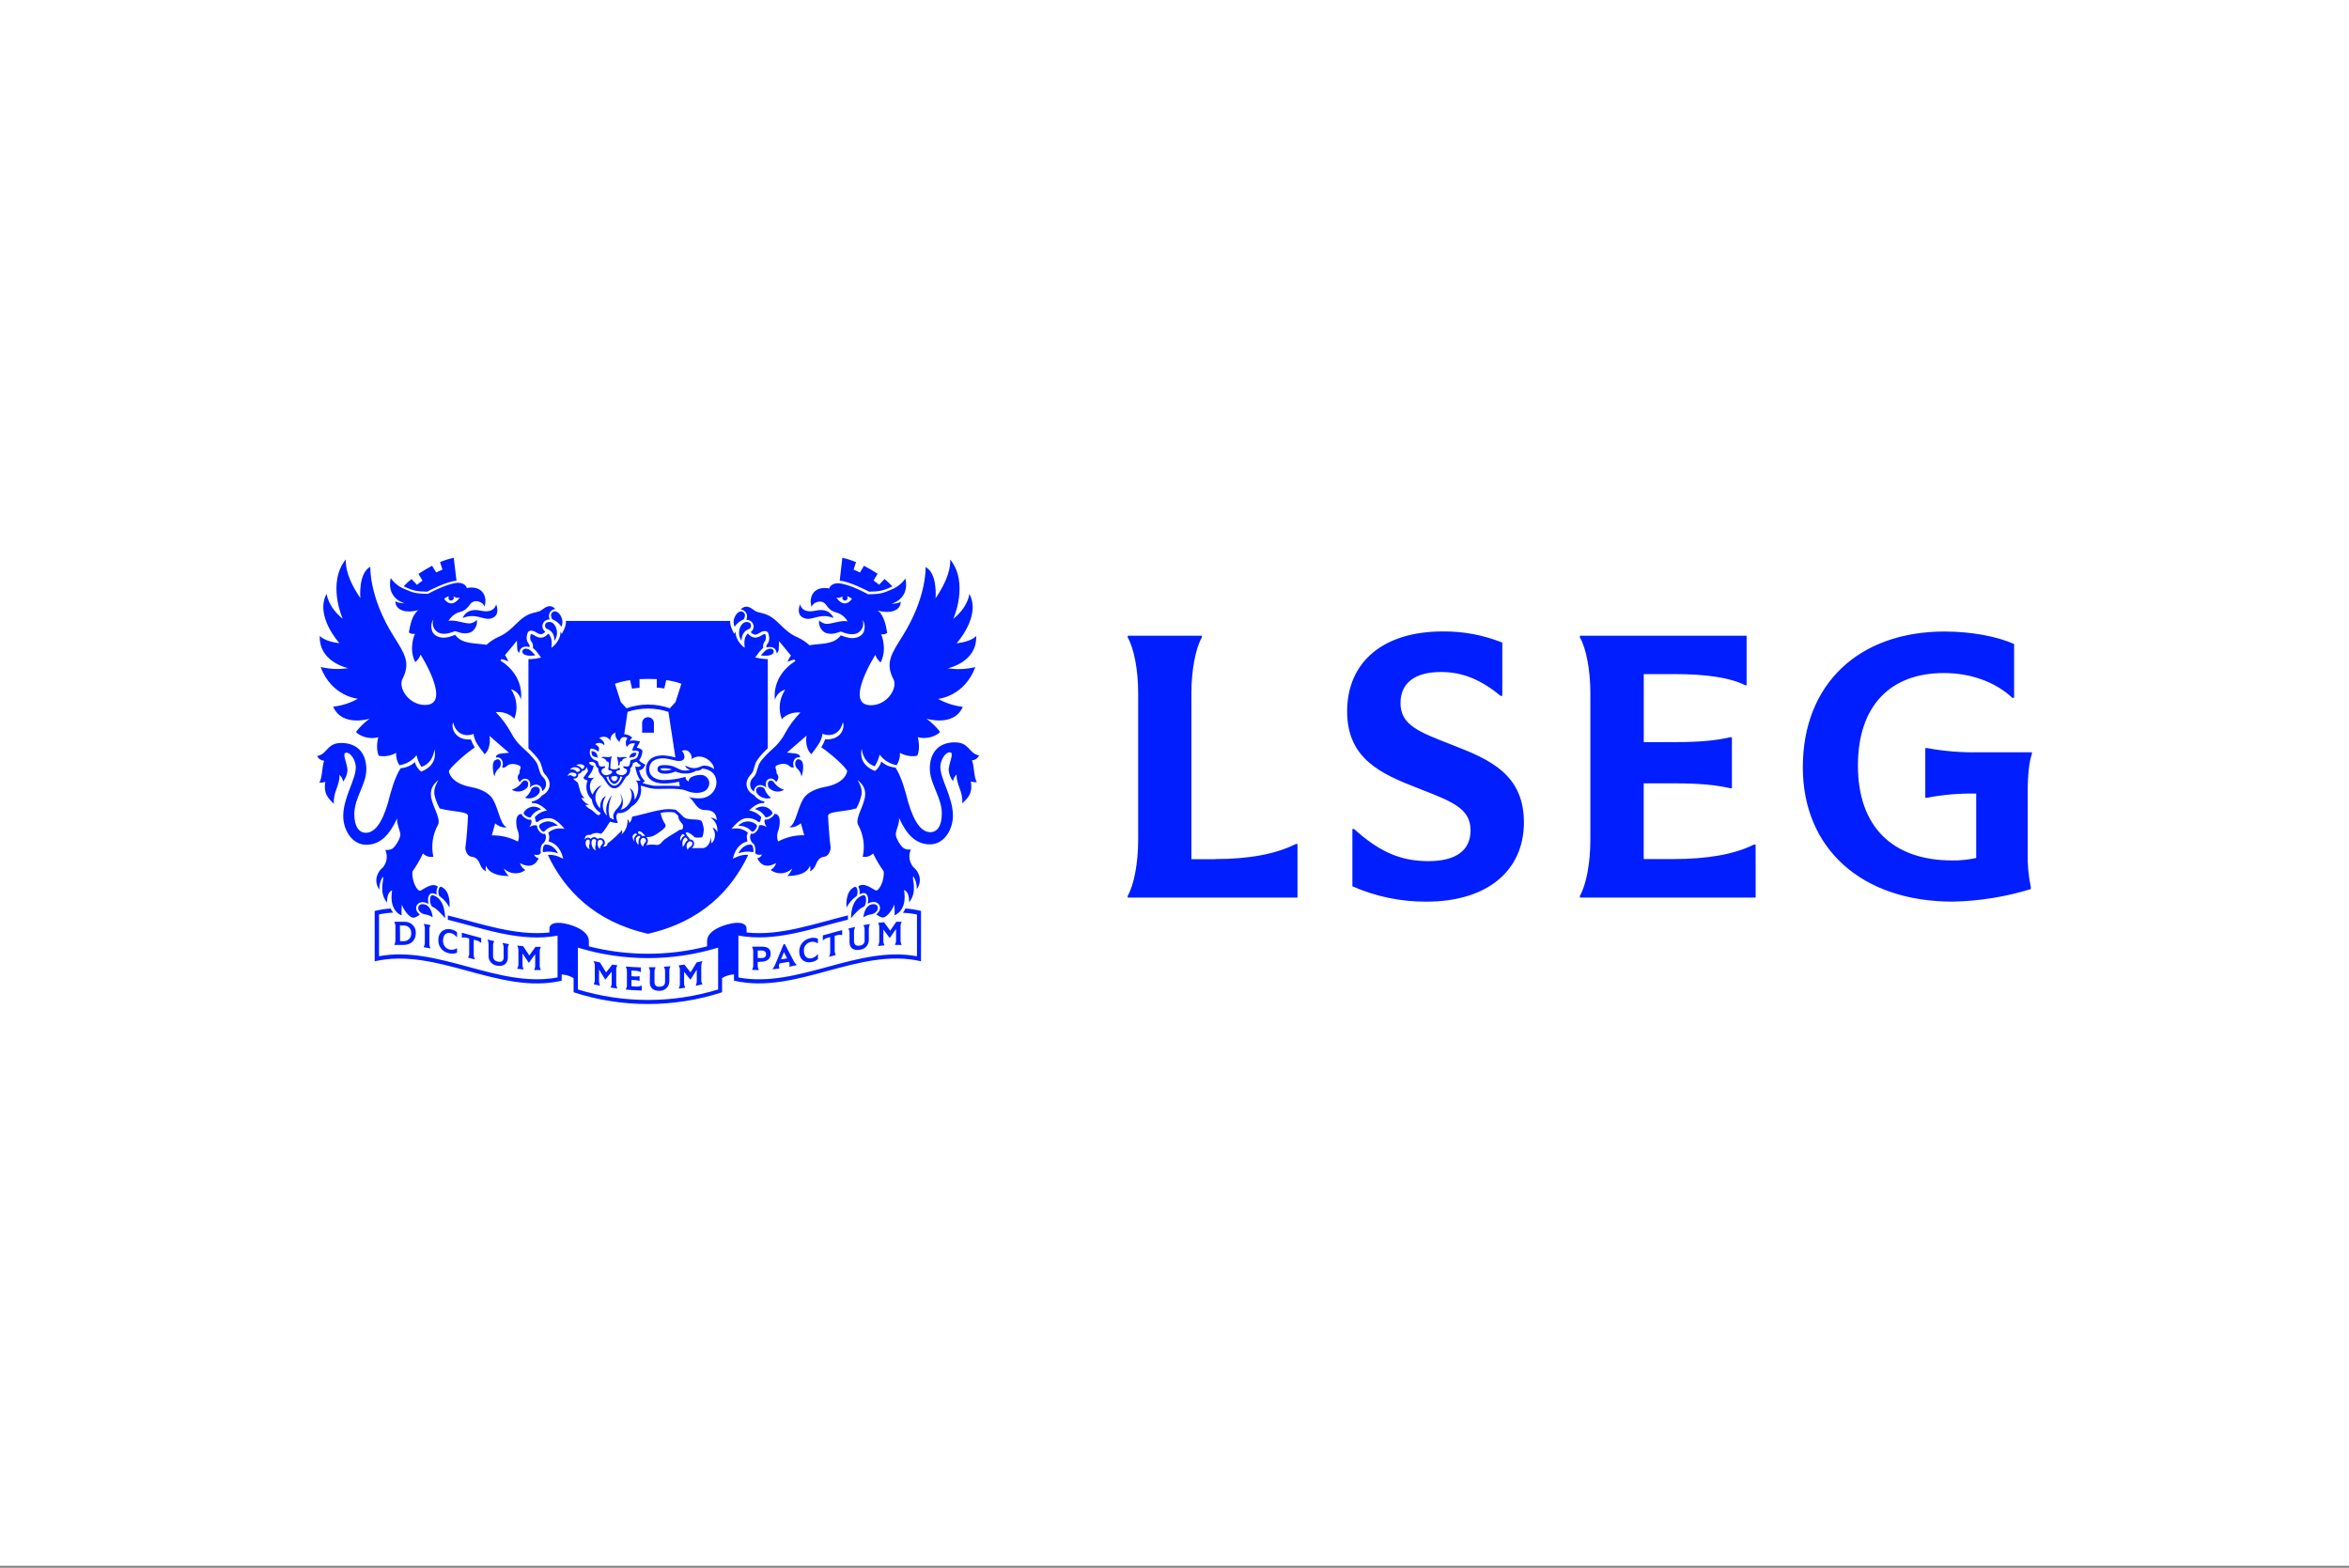 <svg width="400" height="267" viewBox="0 0 400 267" fill="none" xmlns="http://www.w3.org/2000/svg">
<rect x="0" y="0" width="400" height="267" fill="#808080" stroke="none"/>
<rect width="400" height="266.667" fill="white"/>
<path d="M345.288 134.773V145.294C345.241 147.249 345.42 149.203 345.82 151.118V151.416C341.507 152.741 337.032 153.461 332.522 153.554C317.03 153.554 306.995 144.531 306.995 130.672C306.995 116.524 316.494 107.551 331.157 107.551C335.609 107.551 340.124 108.381 342.972 109.689V118.843H342.674C339.827 116.168 335.609 114.62 331.04 114.62C321.779 114.62 316.376 120.327 316.376 130.374C316.376 140.751 322.234 146.539 332.463 146.539C333.827 146.553 335.187 146.413 336.519 146.124V135.152C333.711 135.091 330.904 135.33 328.147 135.865H327.849V127.401H328.147C331.061 127.942 334.024 128.181 336.988 128.114H346V128.412C345.549 129.603 345.288 132.039 345.288 134.773ZM284.946 146.304H279.899V133.406H284.946C289.695 133.406 292.246 133.704 294.621 134.236H294.918V125.561H294.63C292.255 126.093 289.704 126.391 284.955 126.391H279.908V114.801H285.072C290.534 114.801 294.63 115.396 297.185 116.705H297.423V108.264H269.035V108.561C270.103 110.402 270.815 114.147 270.815 118.008V143.092C270.815 146.958 270.103 150.703 269.035 152.566V152.864H298.956V143.841H298.658C295.274 145.528 290.646 146.304 284.946 146.304ZM247.45 126.928C241.691 124.672 238.483 123.539 238.483 119.736C238.483 116.285 240.979 114.444 245.368 114.444C249.05 114.444 252.2 115.753 255.521 118.505H255.818V109.437C252.591 108.143 249.141 107.497 245.666 107.537C235.576 107.537 229.398 112.707 229.398 121.148C229.398 129.233 235.157 131.786 241.452 134.232C247.211 136.487 250.415 137.62 250.415 141.423C250.415 144.874 247.865 146.656 243.232 146.656C238.483 146.656 234.86 145.05 230.588 141.188H230.29V150.942C234.257 152.686 238.544 153.577 242.876 153.559C253.146 153.559 259.5 148.389 259.5 140.024C259.481 131.917 253.741 129.364 247.45 126.928ZM206.935 146.327H202.879V118.008C202.879 114.147 203.591 110.402 204.659 108.561V108.264H192.033V108.561C193.101 110.402 193.813 114.147 193.813 118.008V143.092C193.813 146.958 193.101 150.703 192.033 152.566V152.864H220.945V143.746H220.647C217.205 145.47 212.617 146.304 206.935 146.304V146.327ZM67.158 160.867V160.93H68.582C69.907 160.971 70.808 160.213 70.808 158.909C70.821 158.656 70.781 158.403 70.69 158.165C70.6 157.928 70.462 157.713 70.284 157.532C70.106 157.351 69.892 157.21 69.657 157.116C69.421 157.022 69.169 156.978 68.915 156.987C68.33 156.987 67.744 156.956 67.158 156.987V157.051C67.291 157.283 67.352 157.55 67.334 157.818V160.073C67.351 160.349 67.29 160.624 67.158 160.867ZM68.104 157.605C68.361 157.605 68.618 157.605 68.875 157.628C69.037 157.633 69.197 157.672 69.344 157.742C69.49 157.811 69.622 157.91 69.729 158.032C69.836 158.154 69.917 158.297 69.967 158.452C70.017 158.607 70.035 158.77 70.019 158.932C70.036 159.114 70.013 159.297 69.951 159.469C69.888 159.641 69.789 159.797 69.66 159.926C69.531 160.055 69.376 160.154 69.204 160.216C69.032 160.278 68.849 160.302 68.668 160.285H68.127L68.104 157.605ZM73.291 157.605V157.542C72.917 157.47 72.543 157.402 72.169 157.344V157.407C72.296 157.655 72.357 157.932 72.345 158.21V160.466C72.362 160.726 72.301 160.985 72.169 161.21V161.318C72.543 161.377 72.917 161.445 73.291 161.517V161.454C73.165 161.204 73.105 160.926 73.115 160.646V158.368C73.095 158.103 73.157 157.839 73.291 157.61V157.605ZM76.842 158.936C77.213 159.051 77.54 159.28 77.775 159.591H77.829V158.778C77.593 158.561 77.306 158.406 76.995 158.327C75.679 157.948 74.647 158.733 74.647 160.06C74.615 160.579 74.771 161.092 75.085 161.506C75.399 161.92 75.852 162.207 76.36 162.315C76.841 162.476 77.364 162.451 77.829 162.248V161.503H77.779C77.591 161.624 77.381 161.704 77.16 161.739C76.94 161.773 76.715 161.76 76.499 161.702C76.178 161.605 75.899 161.403 75.707 161.128C75.515 160.853 75.421 160.521 75.44 160.186C75.44 159.198 76.013 158.702 76.842 158.941V158.936ZM80.992 160.114C81.325 160.188 81.634 160.343 81.893 160.565H81.938V159.748C80.843 159.464 79.744 159.157 78.644 158.846V159.663L78.698 159.694C78.997 159.618 79.312 159.637 79.6 159.748L79.897 159.83V162.306C79.917 162.561 79.855 162.815 79.721 163.033V163.096L80.843 163.398V163.335C80.72 163.079 80.659 162.798 80.668 162.514V160.037L80.992 160.114ZM84.146 160.339V160.276C83.771 160.192 83.397 160.102 83.024 160.006V160.069C83.15 160.322 83.211 160.603 83.2 160.885V162.726C83.173 163.128 83.297 163.526 83.547 163.842C83.796 164.158 84.155 164.37 84.552 164.436C85.696 164.693 86.481 164.12 86.481 163.082V161.594C86.464 161.335 86.525 161.077 86.656 160.854V160.791C86.302 160.727 85.946 160.66 85.588 160.588V160.651C85.713 160.901 85.773 161.179 85.764 161.458V163.024C85.764 163.655 85.417 163.926 84.719 163.755C84.489 163.719 84.282 163.596 84.141 163.411C84 163.226 83.936 162.993 83.962 162.762V161.066C83.947 160.813 84.008 160.561 84.137 160.344L84.146 160.339ZM88.085 164.928V164.986C88.442 165.034 88.798 165.075 89.153 165.108V165.045C89.026 164.802 88.966 164.529 88.977 164.255V162.37C89.328 162.902 89.68 163.425 90.031 163.944C90.034 163.949 90.038 163.953 90.043 163.955C90.048 163.958 90.053 163.959 90.058 163.959C90.064 163.959 90.069 163.958 90.074 163.955C90.079 163.953 90.083 163.949 90.085 163.944C90.437 163.47 90.784 162.988 91.135 162.496V164.373C91.15 164.643 91.09 164.912 90.96 165.149V165.207H92.082V165.149C91.954 164.912 91.894 164.646 91.906 164.377V162.099C91.894 161.828 91.955 161.558 92.082 161.318V161.26C91.775 161.26 91.469 161.26 91.18 161.26C90.834 161.761 90.487 162.248 90.135 162.731C89.787 162.213 89.439 161.685 89.094 161.147C88.761 161.115 88.432 161.079 88.103 161.034V161.097C88.228 161.344 88.288 161.619 88.278 161.896V164.152C88.292 164.424 88.225 164.694 88.085 164.928ZM129.704 163.786C130.686 163.755 131.236 163.227 131.236 162.41C131.236 161.594 130.695 161.197 129.708 161.228C129.167 161.228 128.627 161.228 128.081 161.228V161.291C128.212 161.532 128.274 161.803 128.262 162.076V164.355C128.276 164.622 128.213 164.888 128.081 165.122V165.18C128.454 165.198 128.828 165.207 129.204 165.207V165.144C129.075 164.906 129.015 164.638 129.028 164.368V163.813L129.704 163.786ZM129.028 161.878H129.681C130.168 161.878 130.447 162.094 130.447 162.518C130.447 162.943 130.204 163.141 129.74 163.155C129.501 163.155 129.267 163.155 129.028 163.155V161.878ZM134.377 164.639C134.805 164.558 135.228 164.467 135.656 164.373V164.31C135.425 164.106 135.239 163.855 135.111 163.574C134.62 162.649 134.129 161.72 133.638 160.777L133.435 160.813C132.984 161.914 132.534 163.001 132.083 164.084C131.96 164.418 131.787 164.731 131.569 165.013V165.076C131.952 165.036 132.335 164.991 132.718 164.937V164.878C132.66 164.751 132.631 164.613 132.635 164.474C132.639 164.334 132.675 164.198 132.741 164.075C133.273 163.998 133.804 163.908 134.341 163.809C134.408 163.928 134.448 164.061 134.456 164.198C134.465 164.335 134.442 164.472 134.39 164.598L134.377 164.639ZM132.993 163.394L133.493 162.153L134.034 163.218L132.993 163.394ZM137.95 160.443C138.165 160.383 138.39 160.369 138.611 160.403C138.831 160.436 139.042 160.516 139.23 160.637H139.284V159.875C138.821 159.67 138.298 159.648 137.819 159.812C137.312 159.936 136.863 160.232 136.549 160.651C136.236 161.07 136.078 161.585 136.102 162.108C136.102 163.421 137.121 164.17 138.45 163.782C138.761 163.702 139.047 163.547 139.284 163.331V162.518H139.225C138.992 162.828 138.667 163.057 138.297 163.173C137.472 163.412 136.891 162.888 136.891 161.927C136.869 161.594 136.963 161.264 137.158 160.993C137.353 160.722 137.636 160.527 137.959 160.443H137.95ZM142.456 159.297C142.745 159.189 143.059 159.172 143.357 159.248L143.407 159.221V158.404C142.312 158.688 141.212 158.991 140.117 159.306V160.123H140.167C140.426 159.901 140.736 159.746 141.068 159.672L141.37 159.591V162.067C141.378 162.351 141.318 162.633 141.194 162.888V162.952L142.316 162.645V162.586C142.181 162.368 142.118 162.112 142.136 161.855V159.378L142.456 159.297ZM146.539 161.729C146.946 161.669 147.317 161.458 147.577 161.138C147.837 160.819 147.968 160.413 147.945 160.001V158.233C147.935 157.954 147.995 157.678 148.12 157.43V157.366C147.764 157.425 147.408 157.488 147.052 157.56V157.624C147.183 157.847 147.244 158.105 147.228 158.363V160.096C147.242 160.205 147.234 160.316 147.205 160.422C147.175 160.528 147.125 160.627 147.057 160.713C146.989 160.8 146.905 160.872 146.809 160.925C146.713 160.979 146.607 161.013 146.498 161.025C145.8 161.174 145.426 160.921 145.426 160.285V158.747C145.417 158.464 145.477 158.184 145.601 157.93V157.867L144.479 158.133V158.196C144.615 158.415 144.678 158.671 144.66 158.927V160.488C144.655 161.49 145.408 161.968 146.534 161.729H146.539ZM149.531 161.048V161.111C149.885 161.066 150.241 161.03 150.599 161.003V160.939C150.47 160.708 150.409 160.446 150.423 160.182V158.296C150.775 158.747 151.126 159.234 151.478 159.712H151.532C151.883 159.207 152.235 158.702 152.586 158.21V160.087C152.599 160.357 152.537 160.626 152.406 160.863V160.926H153.528V160.867C153.401 160.627 153.34 160.358 153.352 160.087V157.809C153.339 157.542 153.4 157.276 153.528 157.042V156.978C153.221 156.978 152.915 156.978 152.627 156.978C152.28 157.475 151.933 157.984 151.586 158.499C151.239 158.016 150.887 157.538 150.54 157.064C150.211 157.091 149.878 157.127 149.549 157.168V157.231C149.678 157.46 149.739 157.722 149.725 157.984V160.24C149.732 160.522 149.665 160.8 149.531 161.048ZM103.212 165.609C102.866 165.049 102.519 164.482 102.171 163.908C101.815 163.836 101.464 163.759 101.112 163.678V163.741C101.236 163.993 101.296 164.272 101.288 164.553V166.831C101.305 167.089 101.243 167.345 101.112 167.567V167.634C101.464 167.716 101.82 167.792 102.175 167.865V167.801C102.051 167.551 101.991 167.273 102 166.994V165.108C102.351 165.682 102.703 166.248 103.054 166.804H103.104L104.163 165.496V167.373C104.18 167.635 104.117 167.896 103.982 168.122V168.185C104.356 168.244 104.735 168.298 105.109 168.347V168.284C104.984 168.037 104.923 167.762 104.933 167.486V165.207C104.919 164.944 104.98 164.683 105.109 164.454V164.395C104.825 164.359 104.541 164.319 104.262 164.273C103.91 164.729 103.568 165.171 103.212 165.609ZM108.101 168L107.529 167.964V166.886L108.038 166.917C108.313 166.919 108.586 166.96 108.849 167.039H108.908V166.245H108.849C108.583 166.301 108.309 166.316 108.038 166.29L107.529 166.254V165.288L108.101 165.325C108.437 165.321 108.769 165.392 109.074 165.532H109.129V164.756C108.277 164.734 107.425 164.679 106.574 164.603V164.661C106.704 164.905 106.766 165.179 106.754 165.455V167.711C106.769 167.976 106.707 168.24 106.574 168.469V168.537C107.475 168.618 108.376 168.671 109.277 168.695V167.865H109.219C108.866 168.013 108.479 168.06 108.101 168ZM110.652 167.323C110.652 168.225 111.278 168.794 112.305 168.744C112.525 168.75 112.743 168.712 112.947 168.631C113.151 168.551 113.337 168.43 113.493 168.276C113.649 168.121 113.773 167.937 113.856 167.734C113.939 167.531 113.98 167.313 113.977 167.093V165.41C113.966 165.136 114.027 164.864 114.153 164.621V164.558C113.792 164.594 113.432 164.621 113.071 164.643V164.707C113.204 164.938 113.266 165.203 113.252 165.469V167.183C113.252 167.729 112.954 168.013 112.35 168.045C111.747 168.077 111.449 167.792 111.449 167.242V165.573C111.436 165.301 111.498 165.031 111.629 164.792V164.729C111.251 164.729 110.872 164.729 110.494 164.729V164.792C110.626 165.029 110.688 165.298 110.674 165.568L110.652 167.323ZM116.667 168.135C116.535 167.909 116.474 167.648 116.492 167.386V165.505L117.546 166.818H117.6C117.952 166.258 118.299 165.695 118.65 165.131V167.007C118.659 167.288 118.599 167.567 118.474 167.819V167.883C118.848 167.806 119.218 167.725 119.592 167.639V167.576C119.46 167.354 119.399 167.098 119.416 166.84V164.562C119.407 164.281 119.467 164.002 119.592 163.75V163.687L118.632 163.899L117.587 165.6L116.541 164.273C116.226 164.323 115.91 164.368 115.59 164.409V164.476C115.722 164.705 115.785 164.966 115.771 165.23V167.508C115.781 167.786 115.719 168.061 115.59 168.307V168.37C115.951 168.32 116.307 168.271 116.667 168.212V168.135ZM153.753 155.454C154.557 155.485 155.357 155.582 156.146 155.742V162.861C146.012 160.962 135.868 168.361 125.743 166.47V159.329C131.975 160.493 138.162 158.156 144.394 156.622C144.378 156.379 144.378 156.135 144.394 155.891C138.639 157.317 132.881 159.424 127.126 158.81V158.133C127.126 157.375 126.193 156.78 123.81 157.448C122.039 157.939 120.407 158.887 120.407 160.267V161.17C113.801 162.848 106.88 162.848 100.274 161.17V160.267C100.274 158.887 98.647 157.939 96.876 157.448C94.493 156.784 93.56 157.375 93.56 158.133V158.81C87.796 159.419 82.006 157.312 76.251 155.905C76.271 156.148 76.271 156.392 76.251 156.636C82.484 158.178 88.711 160.511 94.943 159.342V166.461C84.809 168.356 74.665 160.957 64.54 162.852V155.724C65.336 155.56 66.144 155.461 66.955 155.426C66.782 155.207 66.632 154.971 66.505 154.723C65.593 154.783 64.688 154.925 63.801 155.147V163.719C74.413 161.255 85.029 169.484 95.646 167.021V165.956C96.362 165.999 97.057 166.213 97.674 166.579V168.988C105.891 171.659 114.741 171.659 122.958 168.988V166.57C123.574 166.201 124.269 165.986 124.986 165.943V167.012C135.602 169.475 146.214 161.246 156.831 163.709V155.138C155.959 154.92 155.069 154.781 154.172 154.723C154.057 154.979 153.916 155.224 153.753 155.454ZM122.287 168.514C114.503 170.893 106.187 170.893 98.404 168.514V161.386C106.187 163.765 114.503 163.765 122.287 161.386V168.514ZM151.955 99.868C151.542 99.419 151.099 98.999 150.63 98.609L149.698 99.584C149.397 99.328 149.082 99.088 148.756 98.866L149.441 97.716C148.69 97.223 147.916 96.769 147.12 96.353L146.435 97.504C146.085 97.322 145.726 97.159 145.358 97.017L145.768 95.731C145.016 95.416 144.236 95.171 143.439 95L142.988 98.898C144.687 99.033 147.584 100.545 147.994 100.766C149.675 100.721 150.301 100.666 151.955 99.868ZM130.181 134.313C130.046 134.163 129.867 134.059 129.67 134.016C129.473 133.972 129.268 133.991 129.082 134.069C127.969 134.823 129.861 136.433 131.29 135.874C130.768 135.481 130.381 134.935 130.181 134.313ZM127.978 141.59C128.235 141.856 128.766 141.202 128.879 140.8C128.969 140.475 128.618 140.3 128.618 140.3C128.237 140.037 127.787 139.893 127.324 139.884C127.014 139.895 126.708 139.968 126.426 140.1C126.144 140.232 125.892 140.419 125.684 140.651C126.113 140.619 126.544 140.686 126.942 140.849C127.34 141.012 127.695 141.266 127.978 141.59ZM128.131 145.109C128.248 145.149 128.298 145.109 128.298 145.05C128.329 144.649 128.23 143.855 127.847 143.832C126.905 143.778 126.094 144.54 125.734 145.334C126.495 145.034 127.327 144.955 128.131 145.109ZM131.466 138.653C131.65 138.418 131.371 138.121 131.371 138.121C131.188 137.888 130.956 137.699 130.692 137.566C130.428 137.433 130.139 137.359 129.843 137.349C129.38 137.359 128.931 137.517 128.564 137.8C128.933 137.897 129.279 138.067 129.582 138.3C129.886 138.532 130.14 138.822 130.33 139.154C130.362 139.221 130.474 139.208 130.546 139.19C130.905 139.121 131.23 138.932 131.466 138.653ZM144.917 156.387C145.403 155.747 146.431 154.632 147.007 154.466C147.584 154.299 147.742 152.21 146.926 152.48C144.786 153.135 144.917 156.387 144.917 156.387ZM147.03 156.216C147.465 155.939 147.956 155.762 148.467 155.697C149.936 155.3 149.774 153.604 148.283 154.059C147.494 154.299 147.093 155.395 147.03 156.216ZM145.777 152.67C146.192 152.48 146.111 150.771 145.48 151.068C143.822 151.849 144.155 154.56 144.155 154.56C144.542 153.812 145.097 153.165 145.777 152.67ZM135.724 130.866C136.751 131.737 136.296 132.747 136.58 131.98C136.607 131.904 137.08 129.995 136.404 129.486C135.562 128.836 135.03 130.131 135.724 130.866ZM130.893 134.114C131.216 134.478 131.656 134.717 132.136 134.788C132.617 134.858 133.107 134.757 133.52 134.502C132.848 134.303 132.262 133.886 131.853 133.316C131.587 132.905 131.213 132.865 130.983 133.005C130.605 133.235 130.763 133.997 130.893 134.114ZM138.905 103.996C136.472 104.546 136.238 102.918 136.238 102.918C136.238 102.918 135.336 104.943 137.22 105.354C138.468 105.629 139.698 104.357 141.942 105.246C141.942 105.246 141.348 103.445 138.905 103.996ZM130.492 134.155C130.49 134.132 130.49 134.11 130.492 134.087C130.001 132.662 131.484 132.03 132.173 133.185C132.407 132.942 132.542 132.62 132.552 132.283C132.505 132.061 132.397 131.856 132.241 131.692C132.241 130.862 131.853 130.789 132.182 130.379L132.768 130.171C132.966 130.113 133.795 129.95 134.282 130.352C134.679 130.686 134.931 130.83 135.183 130.641C134.791 129.738 135.413 128.746 136.242 129.012C136.269 128.809 136.197 128.466 135.467 128.326C135.467 128.326 134.192 128.177 134.003 128.182C134.003 128.182 136.864 125.714 137.342 125.281C137.342 125.281 136.941 127.275 138.153 128.439C138.153 128.439 139.469 126.833 139.802 125.958C140.135 125.082 140.027 124.934 140.027 124.934C140.253 125.155 142.812 125.876 143.52 123.034C143.93 123.801 143.303 126.111 140.514 125.908C140.34 126.381 140.118 126.834 139.852 127.261C141.713 128.529 144.069 130.708 144.263 131.322C144.263 131.322 144.078 133.397 140.433 134.029C139.649 134.173 138.058 134.593 137.175 135.553C135.823 137.011 135.656 140.349 134.413 140.868C134.449 140.868 135.255 141.094 136.377 140.214L136.95 142.248C135.399 142.214 133.866 142.579 132.498 143.309C132.29 142.769 132.278 142.173 132.466 141.626C132.817 140.809 133.151 138.594 131.876 138.603C131.777 139.054 130.781 139.736 130.276 139.56C130.217 139.641 129.988 140.051 130.573 140.872C130.573 140.872 129.848 140.331 129.222 140.588C129.307 141.139 128.555 142.158 127.969 141.978C127.958 141.97 127.946 141.966 127.933 141.966C127.92 141.966 127.907 141.97 127.897 141.978C127.897 141.978 127.397 142.636 128.109 143.548C128.29 143.643 128.427 143.805 128.492 143.999C128.646 144.387 128.681 144.813 128.591 145.222C128.591 145.357 128.983 145.74 129.74 145.506C129.689 145.676 129.59 145.828 129.453 145.942C129.317 146.056 129.15 146.127 128.974 146.146C128.974 146.146 129.731 148.371 132.16 146.981C132.092 147.231 131.975 147.465 131.814 147.668C131.654 147.871 131.454 148.039 131.227 148.163C131.767 148.567 132.434 148.765 133.107 148.719C133.78 148.674 134.414 148.388 134.895 147.915C134.724 148.398 134.438 148.832 134.061 149.178C134.061 149.178 137.261 149.331 137.914 147.455C138.037 147.763 138.037 148.107 137.914 148.416C138.39 148.172 138.753 147.753 138.928 147.247C139.266 146.345 139.748 145.952 140.41 145.894C141.073 145.835 141.541 144.761 141.429 144.161C141.285 143.412 141.019 139.767 141.01 138.955C141.001 138.143 143.502 138.31 145.813 137.683C146.242 136.937 146.546 136.126 146.715 135.283C146.899 134.114 146.012 132.833 146.012 132.833C148.035 134.403 147.327 136.099 146.512 138.062C146.21 138.797 145.813 139.866 146.097 140.421C147.032 142.086 147.322 144.037 146.913 145.903C147.23 145.963 147.557 145.943 147.865 145.844C148.173 145.746 148.451 145.572 148.675 145.339C149.184 146.406 149.787 147.425 150.477 148.384C150.644 150.008 149.625 151.894 149.098 151.637C148.409 151.298 147.066 150.189 146.151 150.974C146.379 151.386 146.448 151.867 146.345 152.327C146.566 152.201 146.809 152.12 147.061 152.088C147.841 152.088 147.94 153.157 147.737 153.929C148.042 153.721 148.401 153.609 148.769 153.608C149.837 153.608 150.337 154.885 149.22 155.702C149.504 155.964 149.847 156.152 150.22 156.252C151.054 156.378 152.144 154.641 152.289 153.996C152.346 154.619 152.363 155.244 152.338 155.869C152.338 155.869 154.564 155.142 153.942 151.578C153.942 151.578 154.844 151.727 154.812 153.649C155.342 153.005 155.629 152.196 155.623 151.362C155.668 150.13 155.348 149.882 155.524 149.214C155.94 149.876 156.146 150.648 156.114 151.429C156.321 151.153 156.471 150.839 156.556 150.504C156.64 150.17 156.657 149.822 156.606 149.48C156.476 148.768 156.094 148.127 155.529 147.676C155.18 147.265 154.956 146.764 154.881 146.23C154.807 145.696 154.886 145.152 155.11 144.662C154.703 144.741 154.282 144.674 153.92 144.473C153.438 144.211 152.469 142.709 152.541 141.996C152.613 141.283 153.208 140.133 153.091 139.289C154.343 142.077 155.93 143.8 158.349 143.8C160.859 143.8 162.27 141.157 162.27 138.942C162.27 135.716 160.129 132.747 160.129 130.604C160.129 129.616 160.855 128.123 161.743 128.123C162.63 128.123 161.445 130.126 161.558 131.281C161.637 131.923 161.89 132.531 162.288 133.041C162.356 132.6 162.57 132.195 162.896 131.89C162.842 133.74 164.032 134.796 163.86 136.812C164.942 135.811 165.663 135.008 165.316 133.072C165.646 133.209 166.008 133.251 166.361 133.194C165.83 132.567 165.911 130.397 165.51 129.49C165.767 129.472 166.015 129.385 166.228 129.238C166.44 129.091 166.609 128.89 166.717 128.655C164.87 128.277 165.113 126.427 162.585 126.427C159.773 126.427 158.336 128.231 158.336 130.898C158.336 133.564 160.377 135.72 160.377 138.567C160.377 140.823 159.476 141.725 158.435 141.725C157.047 141.725 155.731 140.34 154.636 136.555C154.163 134.75 153.55 132.359 152.491 130.722C151.59 130.66 150.736 130.296 150.067 129.689C149.901 130.323 149.532 130.885 149.017 131.29C149.017 131.29 146.111 130.46 146.733 127.487C146.733 127.487 146.877 129.833 148.954 130.501C149.343 129.892 149.625 129.22 149.788 128.516C150.489 129.463 151.526 130.107 152.685 130.316C153.095 129.691 153.292 128.95 153.248 128.204C154.135 128.72 155.179 128.898 156.186 128.705C156.186 128.705 156.799 127.649 156.29 125.547C157.696 125.971 159.444 125.398 160.084 124.645C159.42 123.785 158.635 123.025 157.755 122.389C157.755 122.389 162.437 123.873 163.951 120.377C162.474 120.208 161.045 119.748 159.746 119.024C159.746 119.024 164.221 118.64 166.082 113.61C164.547 113.985 162.953 114.053 161.391 113.813C161.391 113.813 166.397 112.811 166.235 108.313C166.235 108.313 165.469 109.279 162.887 109.563C162.887 109.563 167.132 104.898 165.068 101.149C165.068 101.149 164.901 103.333 162.342 105.381C162.342 105.381 165.046 99.304 161.81 95.289C161.891 97.711 160.458 100.188 159.314 101.894C159.314 101.894 159.701 97.671 157.615 96.57C157.615 96.57 157.876 101.668 153.645 108.399C151.784 111.363 150.707 112.91 152.149 115.694C152.892 117.124 151.149 120.075 148.341 120.106C143.583 120.156 149.053 111.534 149.053 111.534C149.234 112.036 149.545 112.479 149.954 112.82C150.449 111.846 150.624 110.741 150.455 109.662C150.407 109.093 150.268 108.536 150.045 108.011C150.403 108.082 150.776 108.009 151.081 107.808C151.081 107.808 150.815 105.85 150.22 104.88C150.04 104.515 149.766 104.204 149.427 103.978C149.878 104.113 152.081 104.645 153.068 103.441C153.276 103.164 153.385 102.826 153.379 102.48C153.379 102.48 152.96 102.823 151.788 102.818C151.788 102.818 154.943 102.106 154.181 98.51C153.621 99.325 152.839 99.963 151.928 100.346C150.261 101.099 149.792 101.167 147.841 101.217C147.012 100.766 144.349 99.39 142.69 99.331C142.573 99.331 141.487 99.331 141.199 100.233C141.199 100.233 139.266 99.701 138.378 101.163C138.189 101.498 138.077 101.871 138.051 102.255C138.024 102.639 138.084 103.024 138.225 103.382C138.338 102.62 139.852 101.984 140.609 102.931C141.776 104.632 142.411 104.009 143.439 104.808C143.809 105.086 144.116 105.44 144.34 105.846C143.294 105.476 141.262 106.491 140.41 106.193C140.059 106.095 139.739 105.907 139.482 105.647C139.42 106.068 139.489 106.497 139.679 106.877C139.869 107.258 140.172 107.57 140.546 107.772C141.182 108.001 141.878 108.001 142.515 107.772C142.794 107.673 143.101 107.605 143.209 107.555C144.529 108.128 145.912 108.331 146.692 107.203C146.849 106.972 146.948 106.706 146.979 106.427C147.011 106.149 146.974 105.867 146.872 105.606C146.872 105.606 147.503 106.243 147.116 107.51C146.881 108.277 145.818 108.931 144.349 108.584C143.95 108.483 143.558 108.353 143.177 108.196C142.001 109.825 139.843 109.549 137.842 109.888C137.264 109.357 136.609 108.917 135.9 108.584C133.016 107.375 132.457 105.052 129.776 104.424C128.771 104.19 128.739 104.167 128.424 103.928C127.825 103.477 127.176 103.071 126.486 103.5C126.35 103.57 126.233 103.674 126.148 103.802C126.321 103.818 126.489 103.873 126.638 103.962C126.787 104.052 126.915 104.173 127.011 104.318C127.108 104.462 127.171 104.627 127.197 104.799C127.222 104.971 127.209 105.147 127.158 105.313C127.126 105.426 127.099 105.584 127.099 105.584C127.348 105.563 127.596 105.625 127.806 105.761C128.015 105.896 128.175 106.097 128.258 106.332C128.342 106.567 128.346 106.823 128.269 107.061C128.192 107.299 128.039 107.504 127.834 107.646C127.985 107.843 128.195 107.986 128.433 108.056C129.1 108.241 129.614 107.298 130.447 107.497C130.52 107.514 130.589 107.546 130.648 107.591C130.708 107.636 130.758 107.693 130.794 107.758C130.835 107.858 131.245 108.877 130.745 109.563C130.654 109.656 130.586 109.767 130.543 109.89C130.501 110.012 130.487 110.143 130.501 110.271C131.628 109.983 132.187 110.479 132.254 111.237C132.484 111.165 132.597 110.786 132.606 110.569C132.615 110.352 132.66 109.441 132.66 109.189C132.908 109.491 133.854 110.646 134.683 111.638C134.447 111.974 134.249 112.336 134.093 112.716C134.465 112.542 134.855 112.407 135.255 112.315L135.463 112.559C131.195 115.265 131.97 119.195 131.97 119.195C132.075 118.774 132.293 118.389 132.6 118.083C132.908 117.777 133.293 117.561 133.714 117.458C133.213 118.187 132.899 119.028 132.8 119.907C132.701 120.785 132.82 121.675 133.146 122.497C133.146 122.497 134.097 121.18 136.301 121.351C135.268 122.404 134.386 123.594 133.678 124.888C132.777 126.693 131.204 127.839 130.92 128.137C130.636 128.434 129.42 129.589 129.172 130.338C128.667 131.859 128.793 131.813 128.271 132.409C128.017 132.631 127.841 132.929 127.769 133.259C127.697 133.588 127.732 133.933 127.87 134.241C127.998 134.48 128.188 134.681 128.419 134.823C128.403 134.648 128.432 134.473 128.502 134.312C128.573 134.152 128.683 134.012 128.822 133.907C128.962 133.801 129.126 133.733 129.299 133.708C129.472 133.684 129.649 133.704 129.812 133.767C130.074 133.822 130.312 133.957 130.492 134.155ZM145.07 101.993C143.718 103.833 142.434 101.803 142.434 101.803V101.781C143.019 101.912 143.037 101.718 143.511 101.573C143.464 101.644 143.438 101.726 143.435 101.81C143.433 101.895 143.454 101.978 143.497 102.051C143.539 102.124 143.602 102.184 143.676 102.223C143.751 102.262 143.836 102.28 143.92 102.273C144.004 102.267 144.085 102.237 144.153 102.187C144.221 102.136 144.273 102.068 144.305 101.99C144.336 101.911 144.344 101.825 144.329 101.742C144.313 101.659 144.275 101.581 144.218 101.519C144.535 101.609 144.826 101.771 145.07 101.993ZM125.107 106.73C125.46 106.186 125.971 105.764 126.572 105.521C126.748 105.39 126.77 105.273 126.824 105.029C126.856 104.928 126.864 104.821 126.848 104.716C126.832 104.611 126.793 104.511 126.732 104.424C126.672 104.337 126.592 104.265 126.499 104.213C126.407 104.162 126.304 104.132 126.198 104.127C125.463 104.109 124.535 105.539 125.107 106.73ZM131.123 110.474C130.452 110.519 130.06 111.065 129.55 111.616C132.308 111.999 132.033 110.416 131.123 110.47V110.474ZM127.518 107.14C127.636 107.095 127.736 107.012 127.802 106.905C127.868 106.797 127.896 106.67 127.883 106.545C127.883 105.864 127.095 105.936 127.095 105.936C126.121 105.936 125.328 107.799 126.275 109.143C126.288 108.223 126.644 107.443 127.523 107.136L127.518 107.14ZM72.728 100.766C73.142 100.545 76.04 99.033 77.734 98.898L77.265 95C76.467 95.17 75.685 95.413 74.931 95.726L75.346 97.012C74.982 97.156 74.625 97.319 74.278 97.499L73.579 96.353C72.926 96.701 71.898 97.301 71.259 97.734L71.944 98.884C71.619 99.108 71.306 99.347 71.006 99.602L70.069 98.609C69.601 98.992 69.16 99.406 68.749 99.85C70.398 100.666 71.029 100.721 72.728 100.766ZM89.4 135.856C90.829 136.433 92.717 134.823 91.604 134.051C91.419 133.973 91.214 133.955 91.018 133.998C90.822 134.042 90.644 134.145 90.509 134.295C90.313 134.916 89.931 135.461 89.414 135.856H89.4ZM95.006 140.651C94.799 140.419 94.547 140.231 94.265 140.099C93.983 139.968 93.677 139.894 93.366 139.884C92.905 139.893 92.457 140.038 92.077 140.3C92.077 140.3 91.726 140.475 91.816 140.8C91.928 141.202 92.46 141.856 92.717 141.59C93 141.266 93.354 141.013 93.751 140.85C94.148 140.687 94.578 140.619 95.006 140.651ZM95.006 145.334C94.646 144.54 93.835 143.778 92.893 143.832C92.487 143.855 92.388 144.649 92.442 145.05C92.442 145.104 92.492 145.149 92.613 145.109C93.416 144.957 94.246 145.035 95.006 145.334ZM90.157 139.212C90.23 139.212 90.342 139.244 90.374 139.176C90.564 138.845 90.818 138.554 91.121 138.322C91.425 138.09 91.771 137.92 92.14 137.823C91.771 137.539 91.321 137.381 90.856 137.372C90.561 137.382 90.272 137.456 90.009 137.589C89.746 137.722 89.516 137.911 89.333 138.143C89.333 138.143 89.053 138.441 89.238 138.675C89.474 138.954 89.799 139.144 90.157 139.212ZM73.778 152.48C72.962 152.232 73.16 154.308 73.692 154.466C74.224 154.623 75.296 155.747 75.783 156.387C75.783 156.387 75.918 153.135 73.778 152.48ZM72.426 154.059C70.934 153.608 70.767 155.3 72.241 155.697C72.752 155.762 73.243 155.939 73.678 156.216C73.606 155.395 73.205 154.299 72.421 154.059H72.426ZM76.531 154.551C76.531 154.551 76.864 151.844 75.206 151.059C74.575 150.762 74.49 152.471 74.904 152.661C75.587 153.154 76.145 153.802 76.531 154.551ZM84.281 129.477C83.601 129.986 84.079 131.895 84.106 131.971C84.385 132.738 83.934 131.728 84.957 130.857C85.669 130.131 85.165 128.836 84.299 129.486L84.281 129.477ZM89.689 132.995C89.459 132.847 89.09 132.896 88.824 133.307C88.414 133.878 87.826 134.295 87.152 134.493C87.566 134.749 88.057 134.85 88.538 134.779C89.02 134.708 89.46 134.47 89.784 134.105C89.941 133.997 90.076 133.235 89.716 133.005L89.689 132.995ZM78.784 105.246C81.037 104.343 82.258 105.629 83.502 105.354C85.376 104.943 84.484 102.918 84.484 102.918C84.484 102.918 84.254 104.546 81.817 103.996C79.379 103.445 78.784 105.246 78.784 105.246ZM90.901 133.695C91.065 133.63 91.242 133.608 91.417 133.631C91.591 133.655 91.757 133.723 91.898 133.829C92.038 133.935 92.149 134.075 92.22 134.237C92.291 134.398 92.32 134.575 92.302 134.75C92.534 134.61 92.722 134.409 92.848 134.168C92.986 133.861 93.022 133.517 92.95 133.187C92.879 132.858 92.704 132.56 92.451 132.337C91.915 131.741 92.046 131.786 91.55 130.266C91.302 129.517 90.09 128.367 89.802 128.064C89.513 127.762 87.931 126.616 87.044 124.816C86.336 123.522 85.454 122.332 84.421 121.279C86.607 121.108 87.576 122.425 87.576 122.425C87.9 121.603 88.018 120.714 87.92 119.835C87.821 118.957 87.51 118.116 87.012 117.386C87.423 117.498 87.796 117.718 88.092 118.023C88.389 118.329 88.598 118.709 88.698 119.123C88.698 119.123 89.468 115.193 85.205 112.486L85.412 112.243C85.813 112.335 86.203 112.47 86.575 112.644C86.422 112.264 86.227 111.903 85.994 111.566C86.832 110.574 87.796 109.437 88.022 109.116C88.022 109.369 88.067 110.262 88.076 110.497C88.085 110.731 88.202 111.092 88.432 111.165C88.499 110.407 89.058 109.91 90.18 110.199C90.212 110.086 90.212 109.852 89.937 109.491C89.414 108.801 89.847 107.781 89.887 107.686C89.924 107.621 89.974 107.564 90.034 107.519C90.093 107.474 90.162 107.442 90.234 107.425C91.072 107.226 91.586 108.169 92.253 107.984C92.49 107.913 92.7 107.769 92.852 107.573C92.647 107.432 92.493 107.226 92.417 106.989C92.34 106.751 92.344 106.495 92.427 106.26C92.511 106.025 92.67 105.824 92.88 105.688C93.09 105.553 93.338 105.491 93.587 105.512C93.587 105.512 93.555 105.354 93.528 105.241C93.476 105.073 93.463 104.895 93.489 104.721C93.515 104.547 93.579 104.381 93.678 104.236C93.777 104.09 93.907 103.969 94.059 103.88C94.211 103.792 94.38 103.739 94.556 103.725C94.469 103.597 94.351 103.493 94.213 103.423C93.528 102.972 92.861 103.423 92.28 103.851C91.947 104.091 91.915 104.113 90.928 104.348C88.224 104.975 87.688 107.298 84.804 108.507C84.087 108.84 83.425 109.279 82.84 109.811C80.843 109.486 78.68 109.748 77.509 108.119C77.127 108.275 76.736 108.405 76.337 108.507C74.868 108.855 73.805 108.201 73.57 107.434C73.183 106.166 73.809 105.53 73.809 105.53C73.71 105.791 73.674 106.073 73.706 106.351C73.739 106.629 73.837 106.895 73.994 107.127C74.751 108.255 76.152 108.052 77.473 107.479C77.585 107.528 77.887 107.596 78.167 107.695C78.805 107.924 79.502 107.924 80.14 107.695C80.514 107.494 80.817 107.181 81.006 106.801C81.196 106.42 81.263 105.991 81.199 105.57C80.95 105.826 80.64 106.014 80.298 106.116C79.446 106.414 77.414 105.399 76.369 105.769C76.592 105.363 76.9 105.009 77.27 104.731C78.288 103.933 78.933 104.555 80.1 102.854C80.852 101.921 82.353 102.557 82.484 103.306C82.625 102.948 82.684 102.562 82.658 102.178C82.631 101.794 82.519 101.421 82.33 101.086C81.429 99.624 79.505 100.157 79.505 100.157C79.221 99.254 78.153 99.254 78.013 99.254C76.355 99.313 73.697 100.693 72.863 101.14C70.916 101.09 70.443 101.023 68.78 100.269C67.869 99.886 67.087 99.249 66.527 98.433C65.784 102.042 68.915 102.742 68.92 102.742C67.748 102.742 67.329 102.403 67.325 102.403C67.321 102.749 67.43 103.086 67.636 103.364C68.623 104.569 70.79 104.036 71.281 103.901C71.15 103.96 70.885 104.163 70.484 104.803C69.893 105.773 69.623 107.731 69.623 107.731C69.93 107.932 70.304 108.005 70.664 107.934C70.424 108.465 70.275 109.032 70.222 109.613C70.053 110.691 70.227 111.796 70.718 112.771C71.129 112.431 71.44 111.987 71.619 111.485C71.619 111.485 77.094 120.111 72.336 120.057C69.528 120.025 67.78 117.075 68.528 115.644C69.965 112.87 68.893 111.313 67.027 108.349C62.801 101.618 63.062 96.52 63.062 96.52C60.976 97.621 61.359 101.844 61.359 101.844C60.214 100.166 58.804 97.707 58.885 95.266C55.64 99.281 58.353 105.376 58.353 105.376C55.803 103.31 55.622 101.127 55.622 101.127C53.549 104.876 57.803 109.54 57.803 109.54C55.226 109.256 54.451 108.291 54.451 108.291C54.284 112.802 59.29 113.79 59.29 113.79C57.73 114.031 56.138 113.962 54.604 113.587C56.46 118.617 60.94 119.001 60.94 119.001C59.641 119.725 58.212 120.185 56.735 120.354C58.263 123.873 62.945 122.398 62.945 122.398C62.063 123.033 61.278 123.793 60.615 124.654C61.259 125.407 62.999 125.98 64.409 125.556C63.9 127.654 64.508 128.714 64.508 128.714C65.517 128.908 66.562 128.73 67.451 128.213C67.407 128.959 67.605 129.7 68.014 130.325C69.165 130.146 70.207 129.538 70.93 128.624C71.091 129.328 71.372 129.999 71.759 130.609C73.836 129.941 73.985 127.595 73.985 127.595C74.607 130.568 71.696 131.398 71.696 131.398C71.181 130.994 70.812 130.431 70.646 129.797C69.978 130.404 69.126 130.768 68.226 130.83C67.167 132.468 66.55 134.868 66.081 136.663C64.995 140.448 63.666 141.833 62.278 141.833C61.241 141.833 60.336 140.895 60.336 138.675C60.336 135.815 62.382 133.645 62.382 131.006C62.382 128.367 60.94 126.535 58.128 126.535C55.604 126.535 55.847 128.385 54 128.764C54.113 128.99 54.284 129.183 54.495 129.322C54.707 129.461 54.951 129.543 55.203 129.558C54.825 130.46 54.888 132.635 54.356 133.262C54.709 133.319 55.071 133.277 55.401 133.14C55.068 135.066 55.771 135.878 56.857 136.88C56.704 134.863 57.871 133.799 57.817 131.958C58.143 132.262 58.357 132.667 58.425 133.108C58.823 132.598 59.077 131.991 59.16 131.349C59.272 130.203 58.083 128.191 58.97 128.191C59.858 128.191 60.588 129.684 60.588 130.672C60.588 132.815 58.448 135.784 58.448 139.009C58.448 141.224 59.853 143.868 62.368 143.868C64.788 143.868 66.369 142.127 67.627 139.357C67.505 140.191 68.104 141.387 68.172 142.064C68.24 142.74 67.271 144.279 66.797 144.54C66.436 144.742 66.014 144.809 65.608 144.73C65.83 145.22 65.908 145.764 65.834 146.297C65.76 146.831 65.536 147.332 65.189 147.743C64.622 148.194 64.239 148.835 64.112 149.548C64.06 149.889 64.077 150.237 64.162 150.572C64.246 150.907 64.396 151.221 64.603 151.497C64.569 150.716 64.775 149.942 65.193 149.282C65.369 149.95 65.049 150.184 65.094 151.429C65.088 152.263 65.375 153.073 65.905 153.717C65.865 151.795 66.775 151.646 66.775 151.646C66.167 155.178 68.379 155.905 68.379 155.905C68.354 155.28 68.371 154.655 68.429 154.032C68.569 154.664 69.663 156.401 70.497 156.288C70.87 156.188 71.213 156 71.498 155.738C70.375 154.921 70.871 153.644 71.948 153.644C72.315 153.646 72.673 153.758 72.975 153.965C72.777 153.193 72.876 152.124 73.656 152.124C73.908 152.156 74.151 152.238 74.372 152.363C74.27 151.904 74.337 151.423 74.562 151.01C73.66 150.225 72.309 151.335 71.615 151.673C71.087 151.93 70.073 150.044 70.236 148.42C70.926 147.452 71.525 146.422 72.025 145.343C72.249 145.577 72.528 145.75 72.837 145.849C73.145 145.947 73.473 145.967 73.791 145.907C73.382 144.042 73.672 142.091 74.607 140.426C74.886 139.866 74.494 138.802 74.188 138.066C73.376 136.104 72.656 134.408 74.679 132.838C74.679 132.838 73.778 134.119 73.971 135.287C74.139 136.131 74.444 136.942 74.873 137.687C77.207 138.31 79.685 138.152 79.685 138.96C79.685 139.767 79.41 143.417 79.266 144.166C79.149 144.766 79.559 145.813 80.284 145.898C81.01 145.984 81.429 146.381 81.767 147.252C81.941 147.758 82.305 148.177 82.781 148.42C82.66 148.111 82.66 147.768 82.781 147.459C83.439 149.336 86.634 149.183 86.634 149.183C86.259 148.835 85.975 148.401 85.805 147.919C86.284 148.393 86.918 148.679 87.59 148.725C88.263 148.77 88.929 148.573 89.468 148.168C89.242 148.043 89.043 147.875 88.883 147.671C88.724 147.468 88.607 147.235 88.54 146.986C90.969 148.375 91.726 146.151 91.726 146.151C91.55 146.135 91.382 146.067 91.245 145.956C91.107 145.846 91.005 145.697 90.951 145.528C91.703 145.763 92.091 145.379 92.1 145.244C92.01 144.836 92.044 144.41 92.199 144.021C92.263 143.829 92.399 143.667 92.577 143.57C93.294 142.668 92.803 142.023 92.789 142C92.779 141.993 92.767 141.99 92.755 141.99C92.743 141.99 92.731 141.993 92.722 142C92.136 142.181 91.37 141.161 91.469 140.611C90.865 140.354 90.117 140.895 90.117 140.895C90.707 140.074 90.478 139.663 90.414 139.582C89.914 139.758 88.918 139.095 88.819 138.626C87.539 138.626 87.877 140.832 88.229 141.648C88.414 142.196 88.403 142.791 88.197 143.331C86.829 142.602 85.296 142.237 83.745 142.271L84.313 140.236C85.44 141.139 86.246 140.891 86.282 140.891C85.034 140.372 84.863 137.033 83.52 135.576C82.619 134.615 81.041 134.196 80.257 134.051C76.617 133.402 76.432 131.344 76.432 131.344C76.626 130.749 78.982 128.57 80.843 127.284C80.574 126.858 80.35 126.404 80.176 125.931C77.391 126.134 76.765 123.824 77.171 123.057C77.883 125.899 80.438 125.177 80.668 124.956C80.668 124.956 80.559 125.105 80.893 125.98C81.226 126.855 82.538 128.461 82.538 128.461C83.754 127.275 83.353 125.303 83.353 125.303C83.804 125.755 86.688 128.204 86.688 128.204C86.503 128.204 85.228 128.349 85.228 128.349C84.498 128.489 84.426 128.831 84.453 129.034C85.282 128.768 85.899 129.747 85.512 130.663C85.755 130.853 86.007 130.708 86.413 130.374C86.9 129.973 87.724 130.135 87.927 130.194L88.513 130.401C88.837 130.853 88.436 130.884 88.454 131.714C88.298 131.879 88.19 132.083 88.143 132.305C88.151 132.642 88.285 132.964 88.517 133.208C89.207 132.066 90.689 132.698 90.198 134.11C90.201 134.132 90.201 134.155 90.198 134.177C90.37 133.941 90.618 133.77 90.901 133.695ZM76.481 101.519C76.424 101.581 76.386 101.659 76.371 101.742C76.355 101.825 76.364 101.911 76.395 101.99C76.426 102.068 76.478 102.136 76.546 102.187C76.615 102.237 76.695 102.267 76.779 102.273C76.864 102.28 76.948 102.262 77.023 102.223C77.098 102.184 77.16 102.124 77.203 102.051C77.245 101.978 77.267 101.895 77.264 101.81C77.262 101.726 77.236 101.644 77.189 101.573C77.639 101.718 77.675 101.912 78.266 101.781V101.803C78.266 101.803 76.981 103.833 75.63 101.993C75.877 101.767 76.176 101.605 76.499 101.519H76.481ZM94.484 104.109C94.378 104.114 94.275 104.143 94.182 104.195C94.09 104.247 94.01 104.319 93.95 104.406C93.89 104.493 93.851 104.593 93.835 104.698C93.82 104.803 93.829 104.91 93.862 105.011C93.916 105.255 93.934 105.372 94.114 105.503C94.724 105.747 95.242 106.176 95.597 106.73C96.164 105.539 95.236 104.109 94.501 104.109H94.484ZM91.153 111.611C90.64 111.061 90.252 110.515 89.581 110.47C88.671 110.416 88.396 111.999 91.153 111.611ZM94.42 109.139C95.371 107.785 94.578 105.931 93.605 105.931C93.605 105.931 92.812 105.859 92.816 106.54C92.803 106.669 92.834 106.798 92.904 106.907C92.975 107.015 93.081 107.096 93.204 107.136C94.06 107.443 94.416 108.223 94.42 109.139ZM107.173 129.084C107.175 128.939 107.213 128.797 107.282 128.669C107.352 128.542 107.451 128.433 107.571 128.352C107.691 128.271 107.829 128.22 107.973 128.204C108.117 128.187 108.263 128.206 108.399 128.258C108.11 129.332 107.592 128.714 107.173 129.084ZM100.706 127.934C100.855 127.917 101.005 127.936 101.144 127.989C101.283 128.042 101.408 128.128 101.507 128.24C101.606 128.351 101.678 128.485 101.715 128.629C101.752 128.774 101.754 128.925 101.72 129.071C101.418 128.701 100.761 129.246 100.706 127.934ZM105.145 129.21C105.023 128.931 105.145 128.858 105.145 128.858C105.145 128.858 105.474 129.057 105.672 128.994C106.008 128.897 106.364 128.897 106.7 128.994C106.706 129.016 106.705 129.04 106.696 129.062C106.688 129.084 106.674 129.102 106.655 129.116C106.531 129.105 106.407 129.125 106.292 129.173C106.178 129.221 106.076 129.296 105.997 129.391C105.853 129.725 105.803 129.657 105.681 129.671C105.56 129.684 105.546 129.729 105.546 129.955C105.546 130.18 105.465 130.406 105.307 130.406C105.294 130.001 105.24 129.599 105.145 129.206V129.21ZM111.355 124.776H109.349V123.264C109.333 123.123 109.347 122.979 109.389 122.843C109.432 122.707 109.503 122.582 109.598 122.475C109.693 122.369 109.809 122.284 109.939 122.225C110.069 122.167 110.21 122.137 110.352 122.137C110.494 122.137 110.635 122.167 110.765 122.225C110.895 122.284 111.011 122.369 111.106 122.475C111.2 122.582 111.272 122.707 111.314 122.843C111.357 122.979 111.371 123.123 111.355 123.264V124.776ZM107.299 115.852L107.628 117.282C108.05 117.211 108.476 117.163 108.903 117.138V115.662C109.882 115.613 110.863 115.613 111.841 115.662V117.106C112.27 117.131 112.697 117.179 113.121 117.251L113.45 115.82C114.328 115.946 115.193 116.154 116.032 116.443L115.032 119.569L114.067 120.625C111.678 119.781 109.071 119.781 106.682 120.625L105.713 119.569L104.717 116.443C105.549 116.16 106.406 115.956 107.276 115.834L107.299 115.852ZM108.849 131.191C109.466 131.096 109.615 130.74 109.908 130.253C109.367 129.919 109.394 129.932 109.241 129.851C108.98 129.711 109.052 129.662 108.831 129.472C109.207 128.995 109.405 128.401 109.39 127.794C109.13 127.537 108.789 127.377 108.426 127.343C108.52 127.149 108.371 127.451 109.002 126.278C108.349 126.152 107.822 125.98 107.2 126.206C107.254 126.084 107.24 126.106 107.65 125.619C107.288 125.264 106.806 125.058 106.299 125.042L106.866 121.234C109.125 120.485 111.565 120.485 113.824 121.234L115.009 129.003C114.309 128.8 113.588 128.68 112.86 128.646C111.093 128.646 109.994 129.549 109.994 131.051C109.994 132.553 111.21 133.433 113.013 133.433C113.897 133.433 114.779 133.331 115.64 133.131L115.757 133.902C114.202 133.726 112.121 133.902 111.251 133.812C110.626 133.703 110.008 133.552 109.403 133.361L109.822 133.023C109.426 132.562 109.151 132.418 108.827 131.164L108.849 131.191ZM100.585 127.482C101.057 127.493 101.509 127.676 101.856 127.997C101.955 127.867 102.01 127.709 102.013 127.546C102.063 127.095 101.337 126.747 101.337 126.747C101.569 126.578 101.855 126.5 102.14 126.53C102.426 126.559 102.69 126.692 102.883 126.905C103.104 126.368 102.225 125.732 102.013 125.732C102.231 125.574 102.491 125.484 102.76 125.474C103.029 125.465 103.294 125.535 103.523 125.678C103.698 125.825 103.85 125.999 103.973 126.192C103.915 125.894 103.968 125.585 104.123 125.324C104.277 125.063 104.522 124.867 104.812 124.776C104.772 124.958 104.771 125.147 104.808 125.331C104.846 125.514 104.92 125.687 105.028 125.84C105.163 126.03 105.314 126.208 105.479 126.373C105.479 126.373 105.641 125.574 106.145 125.543C106.389 125.511 106.636 125.56 106.848 125.682C106.687 125.905 106.59 126.168 106.57 126.442C106.55 126.717 106.608 126.991 106.736 127.234C106.865 126.985 107.077 126.788 107.335 126.677C107.593 126.566 107.881 126.548 108.151 126.625C107.905 127.001 107.738 127.423 107.66 127.866C108.043 127.764 108.452 127.814 108.8 128.006C108.76 128.353 108.653 128.688 108.484 128.994C107.997 129.522 107.421 129.228 107.326 129.634C107.315 129.896 107.254 130.154 107.146 130.392C106.984 130.681 106.15 130.478 106.15 130.478C106.136 130.531 106.134 130.587 106.145 130.641C106.156 130.695 106.179 130.746 106.213 130.789C106.506 130.884 106.664 130.965 106.767 131.132C106.779 131.192 106.779 131.253 106.767 131.313C106.767 131.705 106.204 132.026 105.961 132.03C105.402 132.03 104.92 131.804 104.915 131.457C104.911 131.11 105.663 131.317 105.582 130.934C105.546 130.749 105.334 130.753 105.334 130.753C105.159 131.159 103.91 131.069 103.928 130.789C103.937 130.105 104.017 129.423 104.167 128.755C104.036 128.809 103.908 128.871 103.784 128.94C103.604 129.039 102.531 128.737 102.378 129.021C102.378 129.021 103.176 129.147 103.28 129.639C103.28 129.738 103.527 129.698 103.568 129.729C103.608 129.761 103.798 130.004 103.608 130.789C103.451 131.457 104.244 131.069 104.244 131.444C104.244 131.818 103.473 132.03 103.194 132.03C102.559 132.03 101.95 131.065 102.964 130.789C102.998 130.746 103.022 130.695 103.032 130.641C103.042 130.587 103.039 130.531 103.023 130.478C103.023 130.478 102.194 130.681 102.031 130.392C101.937 130.168 101.863 129.935 101.81 129.698C101.729 129.535 101.202 129.481 100.963 129.246C100.708 129.04 100.531 128.753 100.462 128.432C100.394 128.11 100.437 127.775 100.585 127.482ZM104.613 133.505C105.064 133.505 105.663 132.684 105.596 132.215C105.717 132.283 105.854 132.317 105.992 132.314C105.258 134.29 103.978 134.308 103.239 132.314C103.376 132.317 103.511 132.282 103.631 132.215C103.568 132.693 104.154 133.514 104.613 133.514V133.505ZM104.613 132.152C105.65 132.152 104.996 133.054 104.613 133.054C104.23 133.054 103.599 132.179 104.613 132.179V132.152ZM100.436 129.788C100.581 129.738 100.736 129.726 100.886 129.753C101.037 129.78 101.178 129.845 101.297 129.941C101.473 130.108 101.436 130.613 101.874 130.844C101.865 131.102 101.916 131.358 102.023 131.593C102.13 131.828 102.29 132.035 102.491 132.197C103.122 132.824 103.572 134.25 104.613 134.25C105.654 134.25 106.109 132.973 106.646 132.247C107.448 131.908 107.326 130.862 107.326 130.862C107.457 130.749 107.564 130.611 107.642 130.456C107.719 130.301 107.765 130.132 107.777 129.959C107.777 129.959 108.182 129.783 108.29 129.747C108.399 129.711 108.471 129.797 108.529 129.865C108.716 130.055 108.926 130.22 109.156 130.356C108.989 130.622 108.592 130.645 108.169 130.541C108.25 131.155 108.619 132.45 109.07 132.892C108.925 132.95 108.77 132.976 108.614 132.968C108.458 132.959 108.306 132.916 108.169 132.842C108.944 133.338 108.804 135.296 108.07 136.199C108.07 135.544 107.952 134.547 107.2 134.223C108.16 135.535 107.096 137.642 105.69 137.904C105.965 137.474 106.097 136.969 106.069 136.46C106.04 135.95 105.853 135.463 105.533 135.066C106.884 137.444 103.757 137.723 104.555 139.578C104.308 139.492 104.071 139.382 103.847 139.248C103.216 137.349 104.235 135.378 104.235 135.378C104.235 135.378 102.73 137.033 103.383 138.91C102.347 137.981 102.518 136.451 103.198 135.581C102.423 135.824 102.162 136.799 102.189 137.714C100.513 135.675 101.856 134.322 102.441 133.776C101.833 133.839 101.202 134.678 100.873 135.328C100.134 134.056 100.423 132.982 101.243 132.373C101.063 132.464 100.865 132.512 100.664 132.512C100.462 132.512 100.264 132.464 100.085 132.373C101.031 131.227 101.031 130.681 101.076 130.388C100.9 130.401 100.726 130.354 100.58 130.256C100.433 130.158 100.324 130.014 100.269 129.846C100.323 129.874 100.341 129.851 100.436 129.815V129.788ZM99.535 130.388C99.535 130.636 99.391 130.961 99.12 130.961C99.017 130.961 99.03 130.961 99.008 130.88C98.931 130.622 98.318 130.352 98.106 130.325C98.322 130.196 98.572 130.135 98.823 130.151C99.074 130.167 99.315 130.259 99.512 130.415L99.535 130.388ZM98.724 131.29C98.656 131.361 98.57 131.412 98.476 131.438C98.382 131.464 98.282 131.465 98.188 131.439C98.064 131.261 97.885 131.13 97.678 131.067C97.471 131.004 97.249 131.012 97.047 131.092C97.71 130.189 99.098 130.911 98.701 131.322L98.724 131.29ZM96.664 132.192C96.827 131.475 97.566 131.457 98.061 131.741C98.121 131.801 98.154 131.882 98.154 131.967C98.154 132.051 98.121 132.132 98.061 132.192C97.976 132.234 97.882 132.256 97.787 132.256C97.691 132.256 97.597 132.234 97.512 132.192C97.454 132.135 97.386 132.09 97.311 132.06C97.235 132.03 97.155 132.015 97.074 132.016C96.993 132.017 96.913 132.035 96.839 132.067C96.765 132.1 96.698 132.147 96.642 132.206L96.664 132.192ZM99.017 135.874C99.096 135.908 99.181 135.926 99.267 135.926C99.353 135.926 99.438 135.908 99.517 135.874C98.895 135.468 98.616 134.105 98.471 133.532C98.327 132.959 97.962 133.185 97.633 132.58C98.251 132.666 98.534 132.233 98.444 131.809C98.591 131.798 98.731 131.746 98.848 131.658C98.966 131.57 99.055 131.45 99.107 131.313C99.298 131.303 99.48 131.225 99.619 131.092C99.758 130.96 99.845 130.782 99.864 130.591C99.981 130.839 100.17 131.259 100.121 131.335C99.88 131.726 99.615 132.101 99.328 132.459C99.402 132.589 99.508 132.698 99.635 132.777C99.763 132.856 99.908 132.901 100.058 132.91C99.836 133.463 99.787 134.071 99.916 134.653C100.046 135.235 100.348 135.764 100.783 136.172C100.834 136.611 100.982 137.033 101.216 137.409C101.449 137.784 101.763 138.102 102.135 138.342C102.23 138.405 102.32 138.427 102.234 138.576C101.829 139.289 101.288 138.215 100.544 137.818C100.179 137.651 99.867 137.386 99.643 137.051C99.749 137.086 99.861 137.098 99.972 137.087C100.084 137.075 100.191 137.04 100.287 136.984C99.859 136.957 99.233 136.393 98.994 135.887L99.017 135.874ZM100.414 143.2C100.401 143.351 100.401 143.501 100.414 143.652C100.349 143.805 100.315 143.97 100.315 144.137C100.315 144.303 100.349 144.468 100.414 144.622C100.166 144.527 99.962 144.345 99.84 144.109C99.718 143.874 99.686 143.602 99.751 143.345C99.986 142.686 100.45 143.11 100.414 143.2ZM101.436 143.877C101.335 144.179 101.335 144.505 101.436 144.806C100.706 144.612 100.409 142.934 101.139 142.885C101.22 142.893 101.298 142.92 101.367 142.965C101.435 143.01 101.491 143.07 101.531 143.142C101.453 143.379 101.427 143.629 101.455 143.877H101.436ZM102.148 144.554C101.621 144.206 101.608 143.029 102.148 143.029C102.233 143.017 102.318 143.029 102.396 143.064C102.473 143.099 102.539 143.155 102.586 143.225C102.633 143.296 102.66 143.379 102.662 143.464C102.664 143.549 102.642 143.633 102.599 143.706C102.144 144.175 102.148 144.495 102.166 144.554H102.148ZM108.006 143.349C107.833 143.078 107.731 142.768 107.709 142.447C107.763 142.163 108.326 141.657 108.471 142.145C108.265 142.26 108.107 142.444 108.024 142.664C107.941 142.884 107.938 143.127 108.015 143.349H108.006ZM108.755 143.543C108.726 143.649 108.711 143.758 108.709 143.868C108.637 143.822 108.575 143.762 108.525 143.692C107.871 142.686 108.682 142.339 108.849 142.339C108.897 142.353 108.94 142.379 108.975 142.414C109.01 142.45 109.035 142.494 109.047 142.542C108.917 142.669 108.821 142.829 108.772 143.004C108.722 143.18 108.719 143.366 108.764 143.543H108.755ZM108.624 141.766C108.723 141.315 109.331 141.662 109.773 142.262C109.908 142.596 109.818 142.262 109.322 142.388C109.283 142.272 109.205 142.172 109.102 142.104C109 142.036 108.877 142.004 108.755 142.014C108.732 141.924 108.69 141.839 108.633 141.766H108.624ZM109.976 143.354C109.976 143.322 109.462 143.895 109.525 144.22C109.421 144.17 108.777 143.453 109.187 142.867C109.224 142.819 109.27 142.78 109.322 142.75C109.375 142.721 109.432 142.703 109.492 142.696C109.551 142.689 109.612 142.694 109.669 142.711C109.727 142.728 109.78 142.756 109.827 142.794C109.905 142.862 109.96 142.952 109.986 143.052C110.012 143.152 110.006 143.257 109.971 143.354H109.976ZM115.23 141.648C114.501 142.06 113.795 142.512 113.116 143.002C112.792 143.232 112.486 143.931 111.828 143.904C111.237 143.809 110.635 143.82 110.048 143.936L110.264 143.516C110.337 143.352 110.355 143.168 110.313 142.992C110.271 142.817 110.174 142.66 110.034 142.546C111.125 142.632 111.702 142.14 112.738 141.387C113.13 141.08 113.306 140.841 113.333 140.706C113.427 140.254 112.882 140.2 112.481 138.45C113.259 138.273 114.063 138.245 114.851 138.369C115.076 138.532 115.284 138.716 115.473 138.919C115.5 139.041 115.523 139.172 115.55 139.303C115.676 139.916 116.271 140.245 116.302 140.584C116.388 141.486 115.883 141.27 115.717 141.324C115.547 141.422 115.383 141.531 115.225 141.648H115.23ZM116.131 142.127C116.217 142.023 116.361 142.009 116.487 142.158C116.735 142.447 116.609 142.239 116.343 142.479C116.134 142.666 115.99 142.916 115.933 143.191C115.888 143.142 115.595 142.767 116.136 142.127H116.131ZM116.293 144.265C116.293 144.265 115.969 143.241 116.555 142.718C116.785 142.515 117.041 142.781 117.109 143.079C116.88 143.231 116.712 143.459 116.636 143.724C116.496 143.882 116.528 143.85 116.298 144.265H116.293ZM117.163 144.59L117.109 144.761C117.109 144.761 116.618 143.967 117.177 143.435C117.223 143.374 117.286 143.328 117.358 143.301C117.429 143.274 117.507 143.268 117.582 143.283C117.657 143.298 117.726 143.334 117.782 143.386C117.838 143.438 117.878 143.505 117.898 143.579C117.947 144.175 117.339 144.234 117.168 144.59H117.163ZM122.12 141.667C121.98 141.36 121.638 140.958 121.327 140.99C122.07 141.892 121.728 143.246 121.124 143.629C121.139 143.269 121.081 142.91 120.953 142.573C121.079 143.255 120.597 144.441 119.574 144.441C117.415 144.441 117.744 144.441 117.857 144.369C117.974 144.27 118.065 144.145 118.124 144.004C118.182 143.862 118.207 143.709 118.195 143.557C118.17 143.397 118.091 143.25 117.971 143.141C117.852 143.032 117.698 142.967 117.537 142.957C117.379 142.957 117.474 143.011 117.379 142.803C117.306 142.638 117.186 142.498 117.032 142.402C116.983 142.231 116.89 142.075 116.762 141.951C116.721 141.585 117.438 141.721 118.235 142.537C118.416 142.722 119.087 142.627 119.389 142.627C119.691 142.627 119.705 142.28 119.813 141.648C119.898 141.197 119.84 140.931 119.583 140.051C119.326 139.172 117.186 139.948 116.329 139.068C115.935 138.646 115.509 138.255 115.054 137.899C113.45 137.669 112.801 137.899 111.449 138.152C109.259 138.721 107.637 139.104 107.628 139.095C107.623 139.298 107.579 139.498 107.497 139.684C107.415 139.87 107.297 140.038 107.15 140.178C107.154 140.052 107.13 139.927 107.08 139.813C107.029 139.698 106.953 139.596 106.857 139.515C106.948 140.742 106.366 141.77 105.758 142.145C105.86 142.046 105.928 141.916 105.951 141.776C105.975 141.636 105.953 141.491 105.889 141.364C105.889 141.572 103.843 143.43 103.473 143.62C103.467 143.712 103.439 143.802 103.393 143.882C103.347 143.962 103.284 144.03 103.207 144.082C103.131 144.134 103.044 144.169 102.953 144.182C102.861 144.196 102.768 144.189 102.68 144.161C102.746 144.077 102.819 143.997 102.896 143.922C102.99 143.765 103.026 143.58 102.998 143.4C102.971 143.219 102.883 143.053 102.748 142.93C102.613 142.807 102.44 142.735 102.257 142.725C102.075 142.715 101.895 142.768 101.747 142.876C101.684 142.783 101.598 142.706 101.499 142.654C101.399 142.601 101.288 142.574 101.175 142.574C101.062 142.574 100.951 142.601 100.852 142.654C100.752 142.706 100.667 142.783 100.603 142.876C100.537 142.795 100.452 142.733 100.355 142.695C100.258 142.657 100.154 142.645 100.051 142.659C99.948 142.674 99.851 142.715 99.768 142.778C99.686 142.841 99.621 142.924 99.58 143.02C99.58 142.456 99.765 142.118 100.558 142.19C100.814 142.014 101.111 141.905 101.42 141.874C101.73 141.842 102.042 141.889 102.329 142.009C102.919 141.653 103.599 140.263 103.901 139.921C104.312 140.087 104.752 140.169 105.195 140.164C104.884 139.262 104.87 138.86 105.195 138.459C106.136 138.63 107.114 137.936 107.506 137.385C108.115 137.038 108.598 136.507 108.886 135.869C109.174 135.23 109.253 134.516 109.11 133.83C109.53 133.803 110.16 134.205 111.31 134.322C112.459 134.439 115.617 134.087 116.915 134.683C118.213 135.278 120.781 135.287 120.781 133.298C120.753 132.92 120.576 132.569 120.29 132.32C120.004 132.072 119.632 131.947 119.254 131.971C118.97 131.971 117.217 132.129 117.289 133.081C117.121 133.035 116.973 132.932 116.872 132.79C116.77 132.648 116.72 132.475 116.73 132.301C115.527 132.646 114.283 132.833 113.031 132.856C111.679 132.856 110.552 132.233 110.552 131.015C110.552 129.797 111.454 129.147 112.878 129.147C114.004 129.147 114.829 129.598 115.635 129.598C117.113 129.598 116.442 128.055 116.086 127.911C117.298 127.279 118.024 128.84 117.722 129.296C119.592 127.943 121.701 129.973 121.579 130.983C121.123 130.61 120.559 130.397 119.97 130.374C119.105 130.374 118.695 131.38 116.667 130.374C116.78 130.893 117.515 131.123 117.515 131.123C115.415 131.619 115.532 130.257 113.08 130.302C112.179 130.302 111.958 130.577 111.958 131.033C111.958 131.8 113.418 132.062 115.027 131.398C115.928 131.804 117.505 131.949 118.524 131.263C118.719 131.28 118.915 131.256 119.099 131.192C119.284 131.129 119.454 131.027 119.596 130.893C123.26 131.222 122.467 135.978 119.083 135.96C118.433 135.977 117.786 135.891 117.163 135.707C118.267 136.122 118.384 137.963 120.115 137.963C121.845 137.963 121.985 139.036 122.075 139.704C121.789 139.421 121.405 139.259 121.002 139.253C121.401 139.506 121.72 139.867 121.922 140.294C122.125 140.721 122.203 141.197 122.147 141.667H122.12ZM114.419 131.038C114.007 131.183 113.571 131.249 113.135 131.232C112.783 131.232 112.468 131.11 112.468 130.988C112.468 130.744 113.801 130.812 114.419 131.038ZM127.41 145.605C126.229 145.402 124.792 146.259 124.792 146.259C125.391 143.661 127.009 143.394 127.284 143.286C127.202 143.014 127.163 142.731 127.167 142.447C127.203 142.223 127.263 142.004 127.347 141.793C126.965 141.479 126.515 141.26 126.033 141.153C125.55 141.046 125.05 141.053 124.571 141.175C124.571 141.175 125.887 139.334 127.167 139.334C127.894 139.29 128.61 139.524 129.172 139.988C129.253 140.029 129.352 139.948 129.442 139.939C129.51 139.681 129.573 139.429 129.632 139.172C129.103 138.555 128.367 138.152 127.563 138.039C127.563 138.039 128.69 136.785 129.843 136.763C129.935 136.756 130.027 136.756 130.118 136.763C130.118 136.677 130.15 136.587 130.163 136.501C129.476 136.382 128.86 136.004 128.442 135.445L128.1 135.233C127.776 135.033 127.513 134.749 127.338 134.412C127.206 134.162 127.132 133.886 127.119 133.604C127.107 133.321 127.157 133.04 127.266 132.779C127.399 132.463 127.588 132.174 127.825 131.926C128.099 131.671 128.284 131.334 128.352 130.965C128.419 130.744 128.505 130.46 128.631 130.063C128.861 129.382 129.596 128.574 130.357 127.807L130.515 127.645C130.573 127.586 130.645 127.519 130.745 127.433V112.243C130.627 112.243 130.501 112.243 130.366 112.243C129.77 112.199 129.178 112.108 128.595 111.972C128.595 111.972 129.267 111.07 129.33 110.984C129.521 110.753 129.731 110.537 129.956 110.339C129.916 110.124 129.927 109.903 129.987 109.693C130.047 109.484 130.155 109.291 130.303 109.13C130.387 108.95 130.431 108.754 130.431 108.555C130.431 108.356 130.387 108.159 130.303 107.979H130.235C130.025 108.013 129.825 108.096 129.654 108.223C129.352 108.438 128.996 108.565 128.627 108.589C128.514 108.589 128.402 108.575 128.293 108.548C127.934 108.444 127.618 108.227 127.392 107.93L127.351 107.885C127.242 107.97 127.151 108.078 127.086 108.201C126.549 108.954 126.824 110.321 126.824 110.321C126.5 110.158 125.18 108.967 125.274 107.573L125.044 107.948C125.044 107.948 124.211 106.626 124.35 105.751H96.358C96.498 106.626 95.664 107.948 95.664 107.948L95.439 107.573C95.52 108.986 94.204 110.158 93.88 110.339C93.88 110.339 94.15 108.986 93.618 108.219C93.549 108.097 93.458 107.99 93.348 107.903L93.312 107.948C93.085 108.245 92.769 108.462 92.411 108.566C92.303 108.593 92.193 108.607 92.082 108.607C91.712 108.583 91.356 108.457 91.054 108.241C90.883 108.114 90.683 108.031 90.473 107.998H90.405C90.321 108.177 90.277 108.374 90.277 108.573C90.277 108.772 90.321 108.968 90.405 109.148C90.551 109.306 90.658 109.496 90.717 109.703C90.776 109.91 90.787 110.127 90.748 110.339C90.984 110.541 91.203 110.763 91.401 111.002C91.464 111.07 92.136 111.99 92.136 111.99C91.555 112.127 90.964 112.217 90.369 112.261C90.234 112.261 90.108 112.261 89.986 112.261V127.464C90.085 127.55 90.162 127.618 90.221 127.676L90.378 127.839C91.14 128.61 91.874 129.418 92.1 130.095C92.226 130.474 92.316 130.758 92.384 130.997C92.439 131.371 92.618 131.716 92.893 131.976C93.126 132.226 93.315 132.515 93.451 132.829C93.559 133.09 93.609 133.371 93.596 133.653C93.584 133.935 93.51 134.211 93.379 134.462C93.203 134.798 92.94 135.081 92.618 135.283L92.275 135.495C91.846 136.04 91.226 136.401 90.541 136.505L90.581 136.767C90.673 136.761 90.764 136.761 90.856 136.767C92.01 136.79 93.136 138.044 93.136 138.044C92.332 138.158 91.597 138.56 91.068 139.176C91.126 139.433 91.189 139.686 91.257 139.943C91.352 139.943 91.451 140.033 91.527 139.993C92.09 139.53 92.806 139.297 93.533 139.339C94.812 139.339 96.133 141.179 96.133 141.179C95.654 141.058 95.153 141.05 94.671 141.157C94.189 141.265 93.739 141.484 93.357 141.797C93.441 142.008 93.501 142.227 93.537 142.452C93.538 142.736 93.497 143.018 93.415 143.291C93.69 143.399 95.313 143.665 95.907 146.264C95.907 146.264 94.47 145.407 93.294 145.61C96.07 151.474 101.135 156.942 110.35 159.027C119.569 156.938 124.634 151.452 127.41 145.605Z" fill="#001EFF"/>
</svg>
